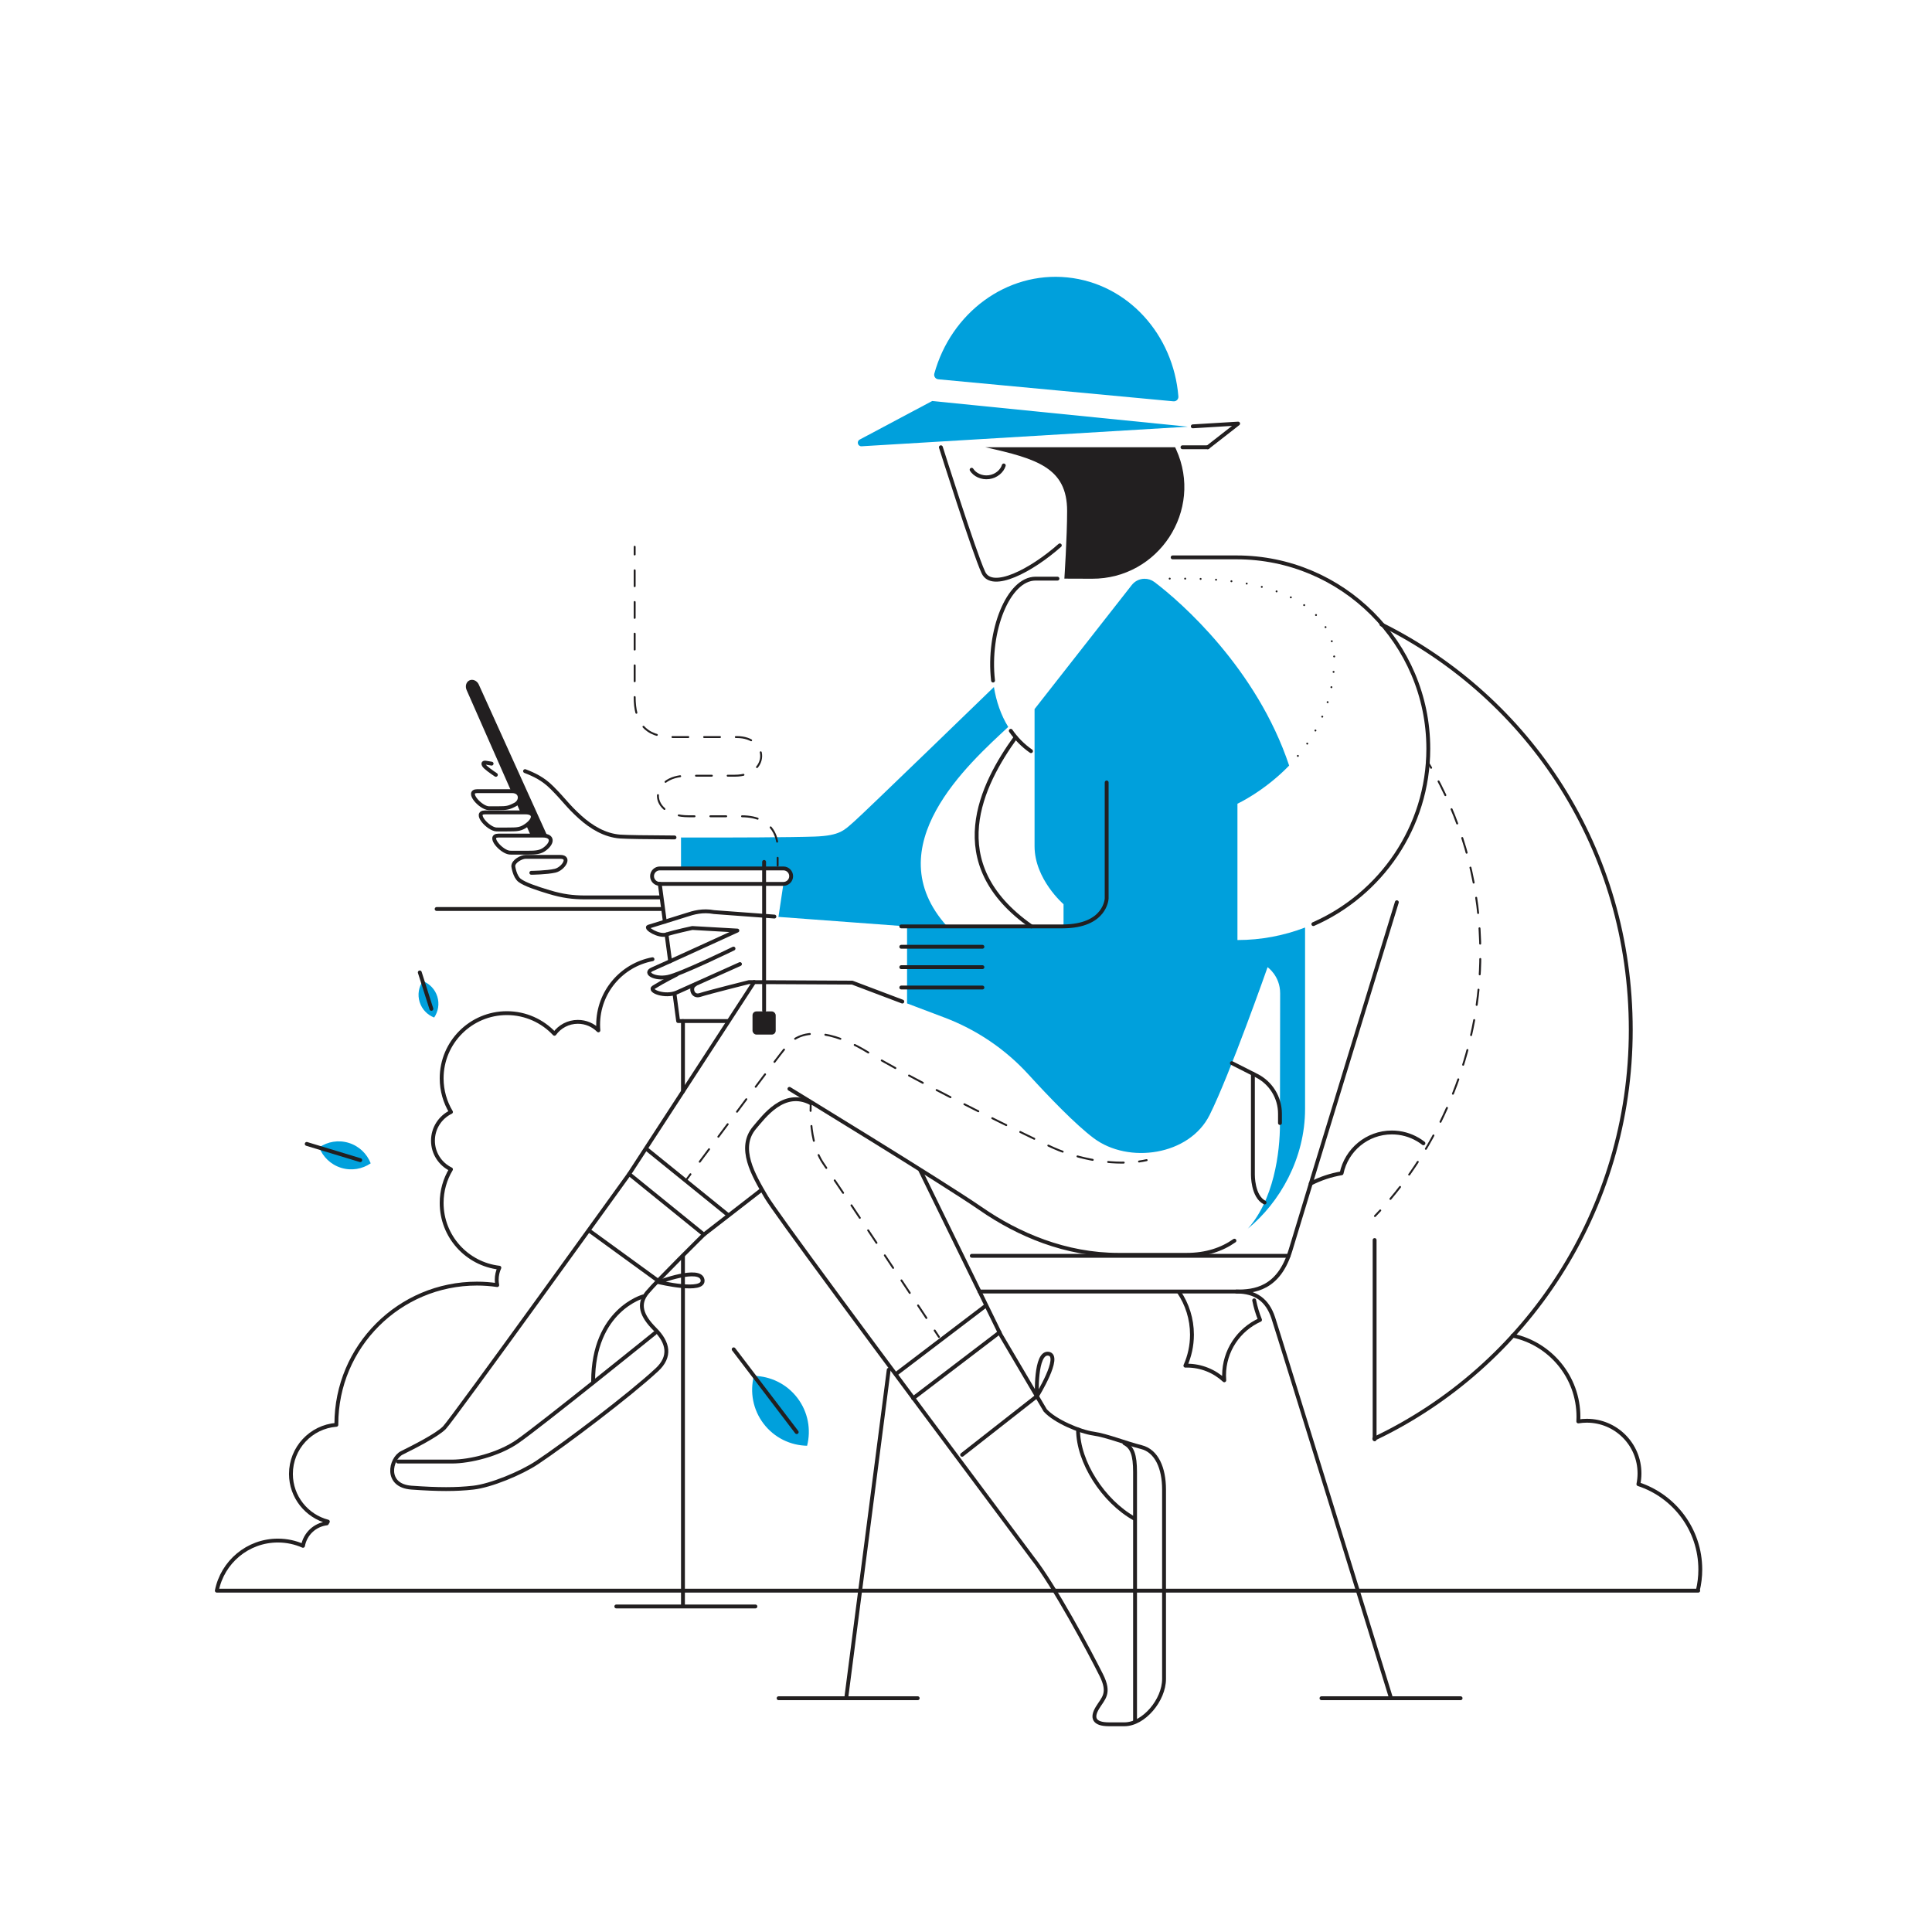 <?xml version="1.0" encoding="UTF-8"?><svg xmlns="http://www.w3.org/2000/svg" viewBox="0 0 1000 1000"><defs><style>.cls-1,.cls-2,.cls-3,.cls-4,.cls-5,.cls-6,.cls-7{fill:none;stroke:#221f20;stroke-linecap:round;stroke-linejoin:round;}.cls-8{fill:#00a0dc;}.cls-9{fill:#221f20;}.cls-2{stroke-dasharray:0 8;}.cls-3{stroke-dasharray:0 0 7.78 7.78;}.cls-4{stroke-dasharray:0 0 7.95 7.95;}.cls-5{stroke-width:2px;}.cls-6{stroke-dasharray:0 0 8.2 8.2;}.cls-7{stroke-dasharray:0 0 8.07 8.07;}</style></defs><g id="Bg2"><path class="cls-5" d="M649.16,673.04c.69,3.51,1.72,6.89,3.03,10.13-10.97,4.93-18.61,15.94-18.61,28.74,0,.85,.04,1.7,.11,2.53-5.09-4.71-11.89-7.59-19.36-7.59-.26,0-.52,.01-.78,.02,2.18-4.9,3.41-10.33,3.41-16.05,0-8.18-2.49-15.78-6.75-22.08m123.66-78.93c-3.94-2.32-8.54-3.65-13.45-3.65-12.81,0-23.5,9.06-26.02,21.13-5.66,.96-11.02,2.78-15.96,5.3m58.32-20.82c-.92-.72-1.88-1.37-2.89-1.97m-396.14-93.31c-16.01,2.99-28.13,17.03-28.13,33.91,0,.99,.05,1.96,.13,2.92-2.72-2.73-6.48-4.42-10.63-4.42-4.99,0-9.39,2.44-12.12,6.19-6.16-6.57-14.91-10.69-24.63-10.69-18.64,0-33.75,15.11-33.75,33.75,0,6.37,1.77,12.32,4.83,17.41-5.52,2.67-9.33,8.3-9.33,14.84s3.81,12.17,9.33,14.84c-3.07,5.08-4.83,11.04-4.83,17.4,0,17.33,13.06,31.59,29.87,33.52-.87,1.9-1.37,4-1.37,6.23,0,.95,.1,1.87,.27,2.77-3.43-.5-6.94-.77-10.52-.77-40.18,0-72.75,32.57-72.75,72.75,0,.11,0,.22,0,.34-13.15,1.02-23.51,12-23.51,25.41,0,11.87,8.12,21.85,19.11,24.69l-.53,.92c-6.24,.73-11.24,5.49-12.34,11.62-3.97-1.75-8.36-2.73-12.98-2.73-15.65,0-28.69,11.14-31.62,25.93H879l-.21-.1c.83-3.48,1.28-7.1,1.28-10.83,0-20.63-13.44-38.11-32.04-44.19,.37-1.8,.57-3.66,.57-5.57,0-15.06-12.21-27.26-27.26-27.26-1.5,0-2.97,.13-4.41,.36,.04-.78,.07-1.57,.07-2.37,0-20.68-14.61-37.94-34.06-42.04"/></g><g id="line"><path class="cls-8" d="M640.5,486.57v-70.57s13.69-6.27,26.76-19.74c-16.71-50.09-55.87-84.56-69.74-95.01-1.51-1.13-3.35-1.72-5.24-1.68h0c-2.54,.05-4.91,1.24-6.48,3.24l-50.31,64.21v71c0,17.1,15,30,15,30v11.5h-81v39.84l19.41,7.34c16.58,6.27,31.48,16.34,43.43,29.44,10.77,11.8,24.33,25.89,33.77,32.97,18,13.5,49.5,9,60-12,10.5-21,30-76.5,30-76.5,0,0,6.5,4.5,6.5,13.5,0,0-.1,48-.1,67.9,0,13.88-2.91,39.73-17.68,55.09l1.09-1.18c16.5-13.5,29.59-36.33,29.59-61.92v-93.92h0c-10.91,4.18-22.72,6.48-35,6.48Z"/><path class="cls-8" d="M521.86,376.26c-3.82-6.19-6.21-13.31-7.41-20.66,0,0-66.79,64.74-72.12,69.41s-7.32,7.52-20.67,8c-11.59,.41-44.02,.57-69.17,.47v16.03h53c2.21,0,4,1.79,4,4s-1.79,4-4,4l-2.52,16.84-.14,.17,.12,.06,66.54,4.93h20.75c-37.33-41.33,11.61-84.58,31.61-103.24Z"/><path class="cls-5" d="M711.35,744.66c78.41-37.24,132.73-118,132.73-211.62s-52.62-171.84-129.04-209.83"/><path class="cls-2" d="M671.78,391.25c10.13-12.08,18.81-28.8,18.81-50.65,0-18-15.51-41.1-76.75-41.1h-14.36"/><path class="cls-5" d="M606.96,288.5h33.13c54.67,0,99.2,44.36,99.2,99.03,0,40.59-24.69,75.5-59.5,90.79"/><path class="cls-5" d="M514,352.26c-2.93-25.61,7.89-52.76,22-52.76h11.34"/><path class="cls-5" d="M533.65,388.79c-4.21-2.91-7.68-6.49-10.47-10.53"/><g><path class="cls-1" d="M711.68,629.42c.92-.96,1.84-1.93,2.74-2.91"/><path class="cls-4" d="M719.68,620.55c28.98-34.38,46.54-80.84,46.54-126.88,0-33.82-8.53-65.4-23.52-92.8"/><path class="cls-1" d="M740.75,397.4c-.66-1.16-1.34-2.3-2.03-3.44"/></g><line class="cls-5" x1="711.5" y1="641.84" x2="711.5" y2="745"/><path class="cls-5" d="M487,231.5s17.13,54.31,22.01,64.85c4.46,9.62,24.89-1.06,39.55-14.07"/><path class="cls-8" d="M444.99,227.52l37.5-19.96,132.35,13.29-168.88,10.14c-1.98,.12-2.73-2.54-.98-3.47Z"/><line class="cls-5" x1="625.15" y1="231.5" x2="612.05" y2="231.5"/><polyline class="cls-5" points="617.38 220.67 640.85 219.25 625.15 231.5"/><path class="cls-8" d="M607.38,207.72c1.45,.14,2.67-1.08,2.55-2.53-2.6-32.06-26.21-58.44-57.45-61.6-31.54-3.19-60.21,18.38-68.87,49.77-.39,1.41,.59,2.83,2.04,2.96l121.72,11.4Z"/><path class="cls-5" d="M400.83,474.41l-31.22-2.31c-5.94-1.1-10.61,.23-14.61,1.56s-17.33,5.33-19.33,6,5.33,5.33,9.33,4,13.33-3.33,13.33-3.33l23.33,1.33s-39.33,18-44,20,1.33,5.33,8,4c6.67-1.33,34-14.67,34-14.67"/><path class="cls-5" d="M572.81,405v60s-.4,14.5-22.9,14.5h-83.42"/><path class="cls-5" d="M476.42,605.92l41.58,85.08,23,39c5.06,5.61,17.97,11.03,24.97,12.03s16.77,4.98,24.77,6.98,11.77,10.98,11.77,21.98v98c0,11-10.5,23.5-20.5,23.5h-8c-8,0-9-3.5-6-8.5s6.82-7.37,2-17c-6-12-24.33-46.34-35.67-60.67q-131.3-175.73-137.72-186.74c-6.67-11.33-15-25.5-6-36,4.69-5.47,15.05-19.93,29.05-12.6"/><polyline class="cls-5" points="394 616 364.33 639 325.67 607.67 390.33 508.33"/><line class="cls-5" x1="466.5" y1="490.05" x2="508.5" y2="490.05"/><line class="cls-5" x1="466.5" y1="500.6" x2="508.5" y2="500.6"/><line class="cls-5" x1="466.5" y1="511.14" x2="508.5" y2="511.14"/><path class="cls-5" d="M349.13,433.46c-14.26-.07-24.78-.22-28.13-.46-7.98-.57-15.06-4.95-20.67-10-6.67-6-8-8.67-14.67-15.33-4.63-4.63-9.26-6.75-13.89-8.54"/><path class="cls-5" d="M342,464.5h-39c-6.67,0-11.79-.69-18.67-2.75-6.67-2-12.67-4.04-15.33-6.04s-3.33-7.35-3.33-7.35c0-2.67,4.34-4.85,6.33-4.85h18c5.67,0,1.44,6.22-2.66,7.17-4.33,1-12.33,1.08-12.33,1.08"/><path class="cls-5" d="M383.01,499s-27.75,12.48-32.67,14.67c-6,2.67-15.04-.76-12-2.67,5.33-3.33,11.92-6.57,11.92-6.57"/><path class="cls-5" d="M359.67,509.67c-2.67,1.33-1.33,6.67,2.67,5.33,4-1.33,25.33-6.67,25.33-6.67l53.43,.27,25.94,9.81"/><path class="cls-5" d="M525.67,381.66c-17.33,24-38.53,65.17,8.14,97.84"/><g><path class="cls-1" d="M355,611s.87-1.17,2.38-3.21"/><path class="cls-7" d="M362.18,601.31c12.55-16.9,37.79-50.81,44.93-59.72,9.61-12,28.47-5.33,42,3,19.5,12,61.5,33,93.89,48.54,13.1,6.29,29.21,9.42,42.54,8.48"/><path class="cls-1" d="M589.56,601.2c1.35-.19,2.67-.43,3.94-.71"/></g><line class="cls-5" x1="510" y1="676" x2="464" y2="711"/><g><path class="cls-1" d="M486,692s-.79-1.2-2.21-3.33"/><path class="cls-3" d="M479.5,682.18c-13.02-19.65-42.03-63.36-53.5-80.18-4.61-6.77-5.98-16.39-6.33-23.11"/><path class="cls-1" d="M419.56,574.99c0-2.46,.11-4,.11-4"/></g><line class="cls-5" x1="377" y1="629" x2="335" y2="595"/><line class="cls-5" x1="517.34" y1="689.65" x2="472.65" y2="723.74"/><line class="cls-5" x1="536.68" y1="722.68" x2="498" y2="753"/><path class="cls-5" d="M587.5,891v-129c0-9-1.5-13-5.5-15"/><path class="cls-5" d="M587.09,786c-16.09-9-29.09-29.31-29.09-46"/><path class="cls-5" d="M325.67,607.67s-91.67,127.33-95.67,131.33-16,10-22,13-9,17,5,18,23,1,32,0,24.68-7.45,33-13c15-10,48-35,62-48,7.33-6.8,6-14-1-21s-9-13-4-19,29.33-30,29.33-30"/><path class="cls-5" d="M339,690s-58.5,47.25-71,56c-10,7-25,10.5-34,10.5h-28"/><line class="cls-5" x1="340.4" y1="662.74" x2="305" y2="637"/><path class="cls-5" d="M333,671s-26,7-26,44"/><path class="cls-5" d="M536.68,722.68s-1-23,6-22-6,22-6,22Z"/><path class="cls-5" d="M340.87,663.63s21.53-8.16,22.77-1.2c1.24,6.96-22.77,1.2-22.77,1.2Z"/><path class="cls-5" d="M507,668.5h133c9,0,21.91-1.2,28-21.5,9-30,55-180,55-180"/><path class="cls-5" d="M720,879s-58-188-61-197-9-13.5-19-13.5"/><line class="cls-5" x1="460" y1="709" x2="438" y2="879"/><line class="cls-5" x1="503" y1="650" x2="667" y2="650"/><path class="cls-5" d="M409.5,453.5c0,2.21-1.79,4-4,4h-64c-2.21,0-4-1.79-4-4h0c0-2.21,1.79-4,4-4h64c2.21,0,4,1.79,4,4h0Z"/><polyline class="cls-5" points="349.2 515.01 351 528.5 377 528.5"/><line class="cls-5" x1="345" y1="483.67" x2="346.86" y2="497.54"/><line class="cls-5" x1="341.5" y1="457.5" x2="344.12" y2="477.06"/><path class="cls-5" d="M258,432.5h23c5,0,5.43,3.53,1.05,6.88-2.37,1.81-4.71,1.97-9.04,1.97-3,0-7.59,.03-9.01-.02-4.33-.14-12-8.83-6-8.83Z"/><path class="cls-5" d="M251,420.5h21c5,0,4.91,3.49,.42,6.7-2.75,1.97-4.51,2.13-8.84,2.13-3,0-5.16,.04-6.58,0-4.33-.14-12-8.83-6-8.83Z"/><path class="cls-5" d="M247,409.5h18c5,0,5.06,5.12,1.72,6.89-3.34,1.77-4.51,1.94-8.84,1.94-3,0-3.46,.04-4.88,0-4.33-.14-12-8.83-6-8.83Z"/><line class="cls-5" x1="395.5" y1="446.13" x2="395.5" y2="523"/><rect class="cls-9" x="389.5" y="523.5" width="12" height="12" rx="2.02" ry="2.02"/><path class="cls-5" d="M648.5,555.78v52.22s-.17,11.25,6.04,14.42"/><g><path class="cls-1" d="M328.5,283v4"/><path class="cls-6" d="M328.5,295.2v65.55c0,12.75,4.85,20.75,19.85,20.75h33c17,0,17,20-1,20h-24.5c-20.5,0-20.5,21,.5,21h27.39c17.75,0,18.96,12.98,18.86,17.4"/><line class="cls-1" x1="402.5" y1="444" x2="402.5" y2="448"/></g><line class="cls-5" x1="226" y1="470.5" x2="342" y2="470.5"/><line class="cls-5" x1="353.5" y1="650" x2="353.5" y2="831"/><line class="cls-5" x1="353.5" y1="528.5" x2="353.5" y2="564.91"/><line class="cls-5" x1="391" y1="831.5" x2="319" y2="831.5"/><line class="cls-5" x1="475" y1="879" x2="403" y2="879"/><line class="cls-5" x1="756" y1="879" x2="684" y2="879"/><path class="cls-8" d="M395.23,736.9c5.58,7.33,13.97,11.25,22.52,11.42,2.11-8.28,.56-17.42-5.02-24.75-5.58-7.33-13.97-11.25-22.52-11.42-2.11,8.29-.56,17.42,5.02,24.75Z"/><line class="cls-5" x1="412.37" y1="741.25" x2="379.75" y2="698.41"/><path class="cls-8" d="M176.55,604.46c5.4,1.67,10.99,.64,15.32-2.32-1.9-4.89-5.93-8.9-11.33-10.58-5.4-1.67-10.99-.64-15.32,2.32,1.9,4.89,5.93,8.9,11.33,10.58Z"/><line class="cls-5" x1="186.46" y1="600.49" x2="158.76" y2="592.09"/><path class="cls-8" d="M217.21,518.66c1.19,3.82,4.04,6.67,7.51,8.01,2.09-3.07,2.82-7.03,1.63-10.86-1.19-3.82-4.04-6.67-7.51-8.01-2.09,3.07-2.82,7.03-1.63,10.86Z"/><line class="cls-5" x1="223.28" y1="522.18" x2="217.28" y2="503.32"/><path class="cls-5" d="M502.91,243.14c1.61,2.57,5.16,4.35,8.98,3.84,3.82-.51,6.78-3.16,7.66-6.06"/><path class="cls-9" d="M608.23,231.5s.21,.41,.56,1.18c14.2,31.43-9.08,67-43.57,66.87l-14.3-.05s1.42-21.66,1.42-35.04c0-22.29-15.59-27.02-42.33-32.96h98.22Z"/><path class="cls-5" d="M637.62,550.26l12.8,6.49c7.42,3.76,12.09,11.37,12.09,19.69v4.83"/><path class="cls-5" d="M408.61,563.59s79.5,48.5,98.99,62c19.5,13.5,44,23.91,71.4,23.91h35.1c10.26,0,18.4-2.8,24.84-7.33"/><path class="cls-5" d="M254.45,395.26l-3.06-.51s-1.9-.33-.91,1.38c.66,1.14,4.03,3.5,6.18,4.93"/><path class="cls-9" d="M247.82,354.31c-.94-2-3.1-2.96-4.83-2.15-1.73,.81-2.37,3.09-1.43,5.09l23.02,52.25h.41c4.62,0,5.02,4.36,2.42,6.42l2.02,4.58h2.56c5,0,4.91,3.49,.42,6.7,0,0-.01,.01-.02,.02l2.33,5.29,8.67,.38-35.57-78.56Z"/></g></svg>
